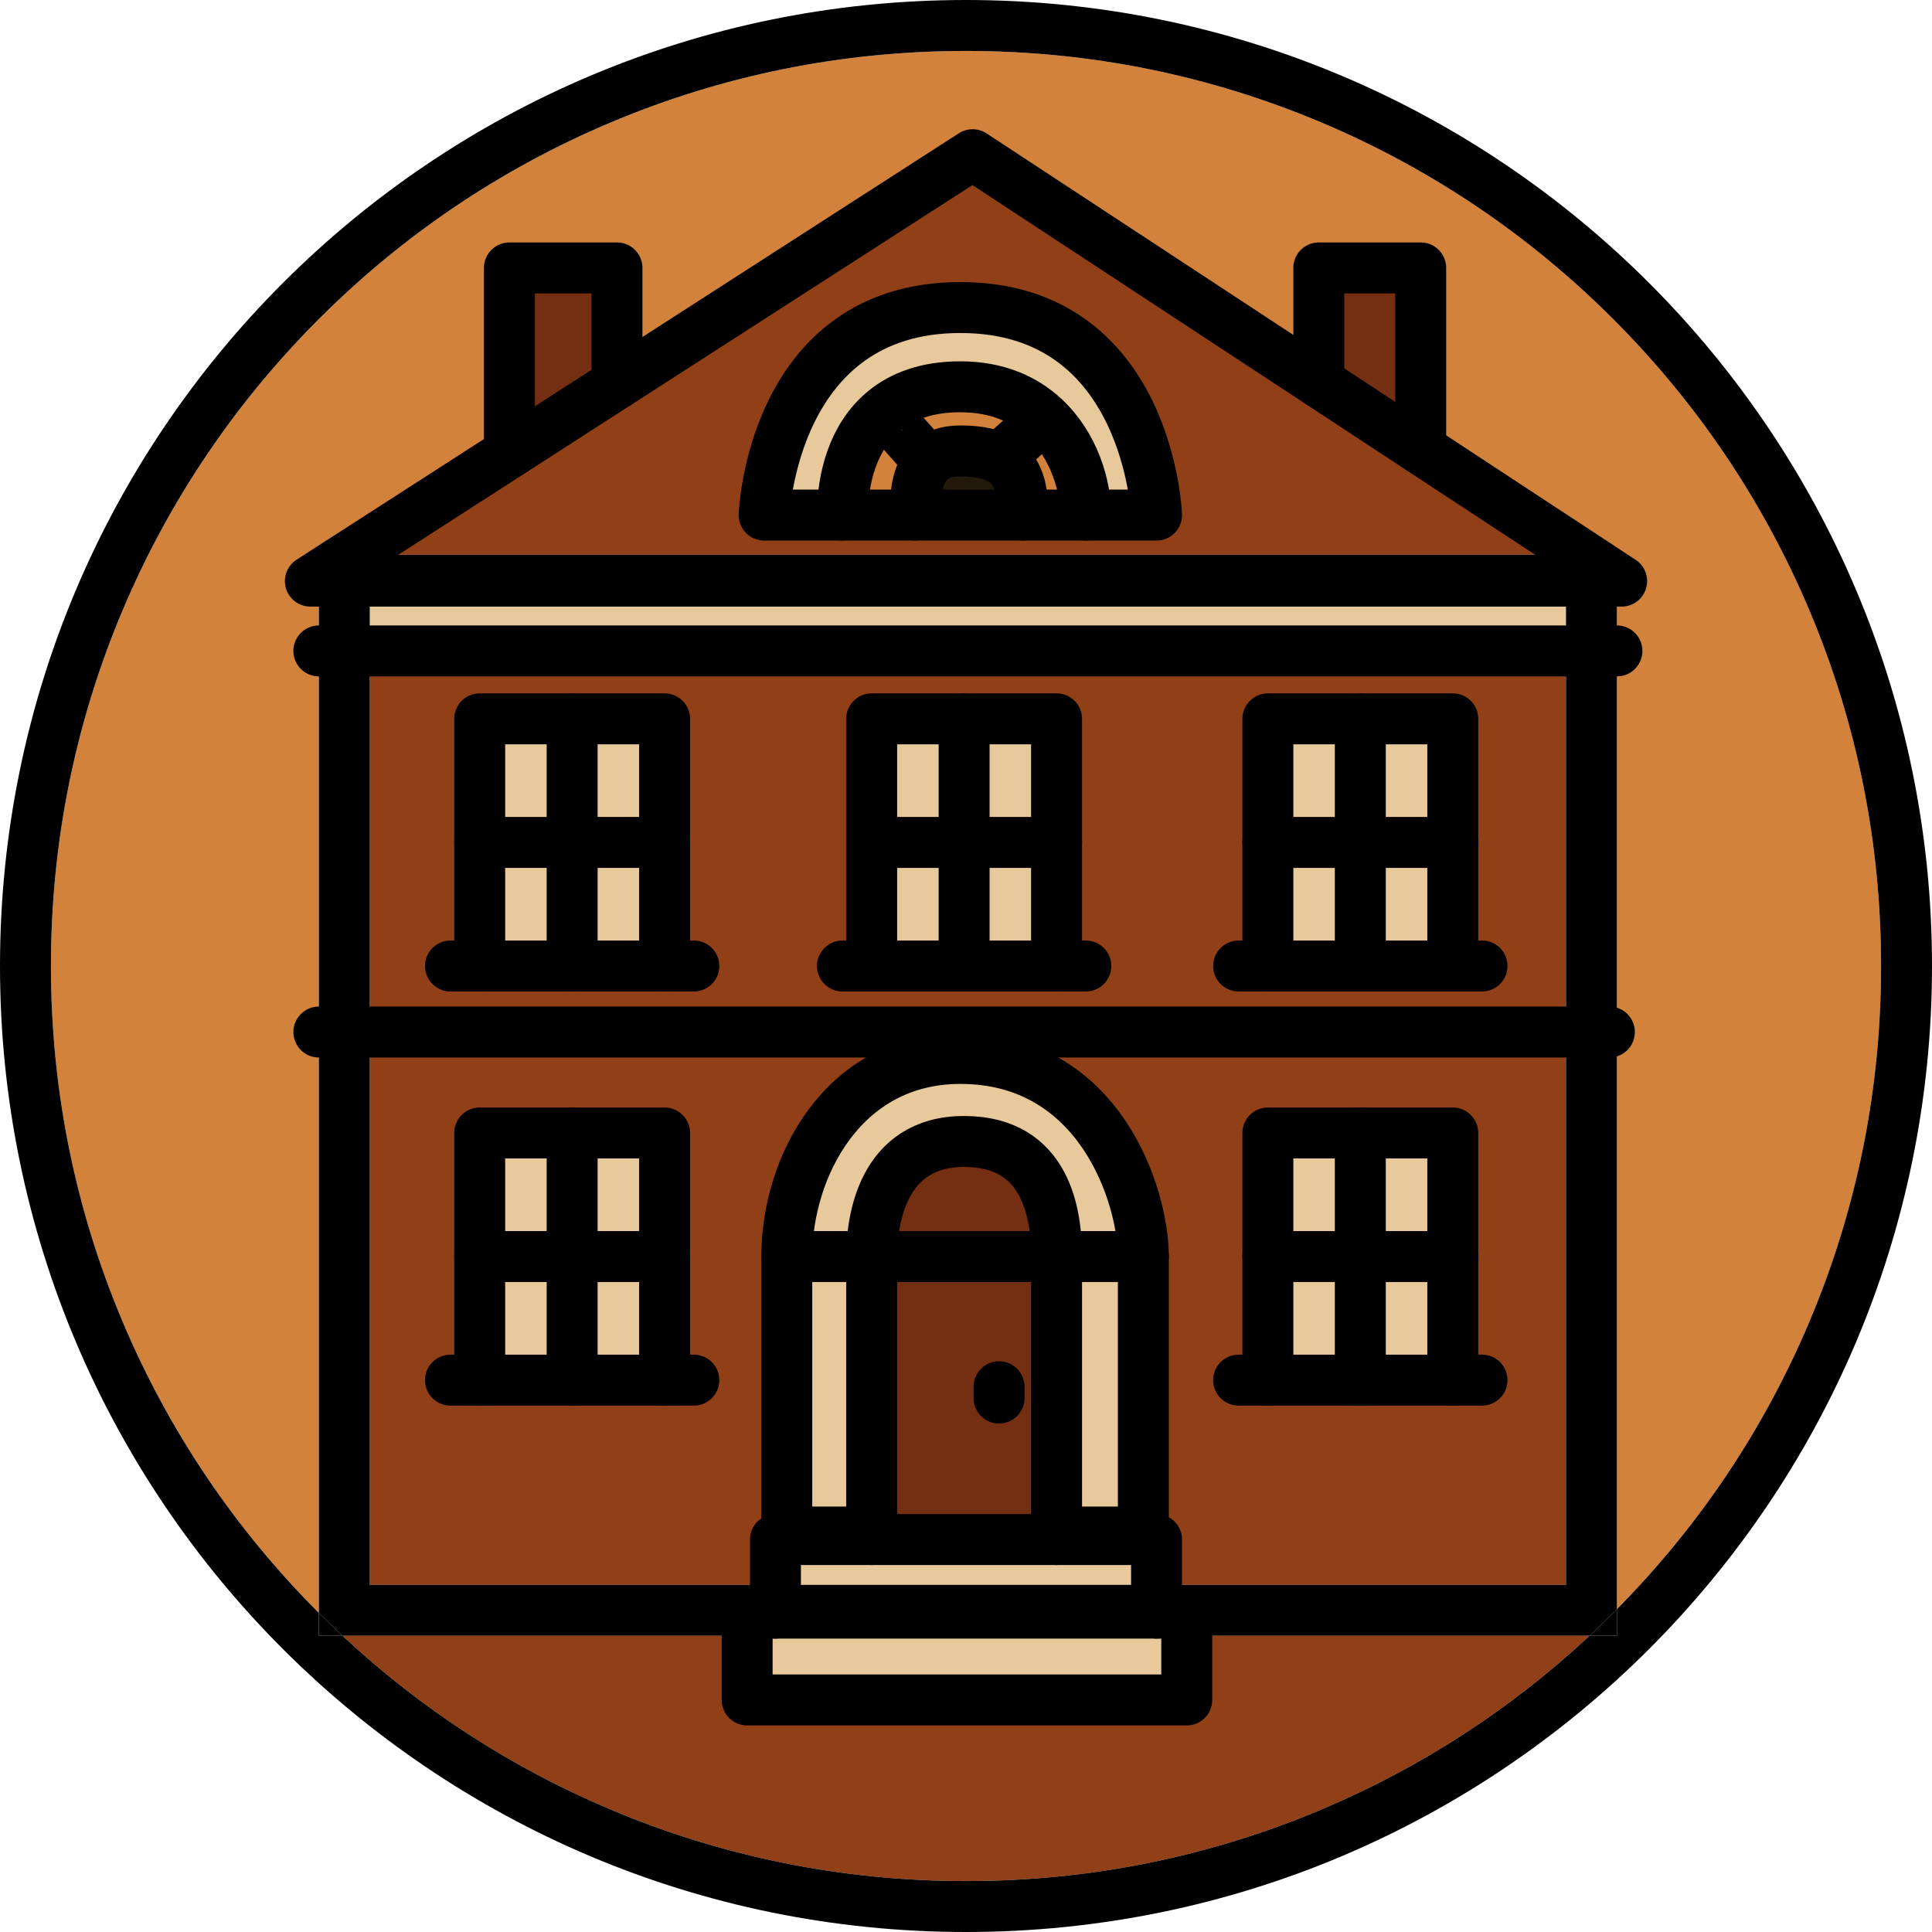 <svg viewBox="0 0 1024 1024" xmlns="http://www.w3.org/2000/svg" id="a"><defs><style>.b{fill:#913f17;}.c{fill:#d2823a;}.d{fill:none;stroke:#000;stroke-linecap:round;stroke-linejoin:round;stroke-width:27px;}.e{fill:#22180c;}.f{fill:#742e11;}.g{fill:#e8c99b;}</style></defs><path d="M529.52,242.9c8.27,4.4,13.08,13.28,12.48,30.1h-57c0-12.28,1.51-22.29,7.3-28.19,3.64-3.72,8.98-5.81,16.7-5.81s15.02.96,20.52,3.9Z" class="e"></path><rect height="24" width="634" y="321" x="196" class="g"></rect><polygon points="753 142 753 238.03 699 202.55 699 142 753 142" class="f"></polygon><polygon points="327 142 327 203.37 271.66 239 270 239 270 142 327 142" class="f"></polygon><path d="M613,273h-37.5c0-15.61-6.31-36.99-21.97-51.58-10.41-9.72-24.95-16.42-44.53-16.42-17.72,0-30.8,4.96-40.27,12.71-16.73,13.69-22.23,36.08-22.23,55.29h-41.5s4-110,104-110,104,110,104,110Z" class="g"></path><path d="M560,666h-98c0-18,5-61,49-61s49,39,49,61Z" class="f"></path><polygon points="560 812 560 816 462 816 462 812 462 666 560 666 560 812" class="f"></polygon><rect height="65.5" width="49" y="446.5" x="511" class="g"></rect><rect height="65.5" width="49" y="446.5" x="462" class="g"></rect><rect height="65.5" width="49" y="381" x="462" class="g"></rect><rect height="65.5" width="49" y="381" x="511" class="g"></rect><rect height="65.5" width="49" y="381" x="672" class="g"></rect><rect height="65.5" width="49" y="381" x="721" class="g"></rect><rect height="65.5" width="49" y="446.5" x="721" class="g"></rect><rect height="65.5" width="49" y="446.5" x="672" class="g"></rect><rect height="65.5" width="49" y="600.5" x="672" class="g"></rect><rect height="65.5" width="49" y="600.5" x="721" class="g"></rect><rect height="65.5" width="49" y="666" x="721" class="g"></rect><rect height="65.5" width="49" y="666" x="672" class="g"></rect><rect height="146" width="46" y="666" x="560" class="g"></rect><path d="M606,666h-46c0-22-5-61-49-61s-49,43-49,61h-45c0-47,29.5-105,92-105,74,0,97,73,97,105Z" class="g"></path><rect height="146" width="45" y="666" x="417" class="g"></rect><polygon points="613 816 613 840 411 840 411 816 462 816 560 816 613 816" class="g"></polygon><rect height="34" width="233" y="867" x="396" class="g"></rect><rect height="65.5" width="49" y="666" x="254.25" class="g"></rect><rect height="65.5" width="49" y="666" x="303.25" class="g"></rect><rect height="65.5" width="49" y="600.5" x="303.25" class="g"></rect><rect height="65.5" width="49" y="600.5" x="254.25" class="g"></rect><rect height="65.5" width="49" y="446.5" x="254.25" class="g"></rect><rect height="65.5" width="49" y="446.5" x="303.25" class="g"></rect><rect height="65.5" width="49" y="381" x="303.25" class="g"></rect><rect height="65.5" width="49" y="381" x="254.25" class="g"></rect><path d="M575.5,273h-33.5c.6-16.82-4.21-25.7-12.48-30.1l23.53-20.97.48-.51c15.66,14.59,21.97,35.97,21.97,51.58Z" class="c"></path><path d="M468.98,218c-.44.41,23.32,26.81,23.32,26.81-5.79,5.9-7.3,15.91-7.3,28.19h-38.5c0-19.21,5.5-41.6,22.23-55.29l.25.29Z" class="c"></path><path d="M553.53,221.42l-.48.51-23.53,20.97c-5.5-2.94-12.53-3.9-20.52-3.9s-13.06,2.09-16.7,5.81c0,0-23.76-26.4-23.32-26.81l-.25-.29c9.47-7.75,22.55-12.71,40.27-12.71,19.58,0,34.12,6.7,44.53,16.42Z" class="c"></path><path d="M838.19,294H186.24l85.42-55,55.34-35.63,188.5-121.37,183.5,120.55,54,35.48,85.19,55.97ZM575.5,273h37.5s-4-110-104-110-104,110-104,110h170.5Z" class="b"></path><path d="M770,512v-131h-98v131h98ZM352.25,512v-131h-98v131h98ZM462,512h98v-131h-98v131ZM830,345v202H196v-202h634Z" class="b"></path><path d="M629,867h213.46c-41.66,38.85-89.25,69.72-141.68,91.9-59.78,25.28-123.29,38.1-188.78,38.1s-129-12.82-188.78-38.1c-52.43-22.18-100.02-53.05-141.68-91.9h214.46v34h233v-34Z" class="b"></path><path d="M770,731.5v-131h-98v131h98ZM352.25,731.5v-131h-98v131h98ZM830,547v293h-217v-24h-53v-4h46v-146c0-32-23-105-97-105-62.5,0-92,58-92,105v146h45v4h-51v24h-215v-293h634Z" class="b"></path><path d="M958.9,323.22c25.28,59.78,38.1,123.29,38.1,188.78s-12.82,129-38.1,188.78c-24.05,56.86-58.32,108.02-101.9,152.1V308h2.5l-2.5-1.64v-12.36h-18.81l-85.19-55.97v-96.03h-54v60.55l-183.5-120.55-188.5,121.37v-61.37h-57v97h1.66l-85.42,55h-17.24v11.1l-4.5,2.9h4.5v546.9c-44.53-44.54-79.48-96.39-103.9-154.12-25.28-59.78-38.1-123.29-38.1-188.78s12.82-129,38.1-188.78c24.43-57.75,59.4-109.62,103.95-154.17s96.42-79.52,154.17-103.95c59.78-25.28,123.29-38.1,188.78-38.1s129,12.82,188.78,38.1c57.75,24.43,109.62,59.4,154.17,103.95,44.55,44.55,79.52,96.42,103.95,154.17Z" class="c"></path><path d="M512,0c282.77,0,512,229.23,512,512s-229.23,512-512,512S0,794.77,0,512,229.23,0,512,0ZM997,512c0-65.49-12.82-129-38.1-188.78-24.43-57.75-59.4-109.62-103.95-154.17-44.55-44.55-96.42-79.52-154.17-103.95-59.78-25.28-123.29-38.1-188.78-38.1s-129,12.82-188.78,38.1c-57.75,24.43-109.62,59.4-154.17,103.95s-79.52,96.42-103.95,154.17c-25.28,59.78-38.1,123.29-38.1,188.78s12.82,129,38.1,188.78c24.42,57.73,59.37,109.58,103.9,154.12v12.1h12.54c41.66,38.85,89.25,69.72,141.68,91.9,59.78,25.28,123.29,38.1,188.78,38.1s129-12.82,188.78-38.1c52.43-22.18,100.02-53.05,141.68-91.9h14.54v-14.12c43.58-44.08,77.85-95.24,101.9-152.1,25.28-59.78,38.1-123.29,38.1-188.78Z"></path><path d="M857,852.88v14.12h-14.54c4.23-3.93,8.39-7.95,12.49-12.05.69-.69,1.37-1.38,2.05-2.07Z"></path><path d="M830,547v-202h27v507.88c-.68.69-1.36,1.38-2.05,2.07-4.1,4.1-8.26,8.12-12.49,12.05h-213.46v-12h-16v-15h217v-293Z"></path><polygon points="857 308 857 345 830 345 830 321 196 321 196 345 169 345 169 308 857 308"></polygon><polygon points="857 306.36 857 308 169 308 169 305.1 186.24 294 838.19 294 857 306.36"></polygon><polygon points="857 294 857 306.36 838.19 294 857 294"></polygon><polygon points="629 855 629 867 396 867 396 855 411 855 613 855 629 855"></polygon><rect height="15" width="202" y="840" x="411"></rect><path d="M411,840v15h-15v12h-214.46c-4.23-3.93-8.39-7.95-12.49-12.05l-.05-.05v-307.9h27v293h215Z"></path><rect height="202" width="27" y="345" x="169"></rect><polygon points="186.24 294 169 305.1 169 294 186.24 294"></polygon><path d="M181.54,867h-12.54v-12.1l.05.05c4.1,4.1,8.26,8.12,12.49,12.05Z"></path><polyline points="169 547 196 547 830 547 853 547" class="d"></polyline><polyline points="169 345 196 345 830 345 857 345" class="d"></polyline><polyline points="254.25 512 254.25 446.5 254.25 381 303.25 381 352.25 381 352.25 446.5 352.25 512" class="d"></polyline><polyline points="352.25 446.5 303.25 446.5 254.25 446.5" class="d"></polyline><polyline points="303.25 381 303.25 446.5 303.25 512" class="d"></polyline><polyline points="238.75 512 254.25 512 303.25 512 352.25 512 367.75 512" class="d"></polyline><polyline points="462 512 462 446.5 462 381 511 381 560 381 560 446.5 560 512" class="d"></polyline><polyline points="560 446.5 511 446.5 462 446.5" class="d"></polyline><polyline points="511 381 511 446.5 511 512" class="d"></polyline><polyline points="446.5 512 462 512 511 512 560 512 575.5 512" class="d"></polyline><polyline points="672 512 672 446.5 672 381 721 381 770 381 770 446.5 770 512" class="d"></polyline><polyline points="770 446.5 721 446.5 672 446.5" class="d"></polyline><polyline points="721 381 721 446.5 721 512" class="d"></polyline><polyline points="656.5 512 672 512 721 512 770 512 785.5 512" class="d"></polyline><polyline points="254.25 731.5 254.25 666 254.25 600.5 303.25 600.5 352.25 600.5 352.25 666 352.25 731.5" class="d"></polyline><polyline points="352.25 666 303.25 666 254.25 666" class="d"></polyline><polyline points="303.25 600.5 303.25 666 303.25 731.5" class="d"></polyline><polyline points="238.75 731.5 254.25 731.5 303.25 731.5 352.25 731.5 367.75 731.5" class="d"></polyline><polyline points="672 731.5 672 666 672 600.5 721 600.5 770 600.5 770 666 770 731.5" class="d"></polyline><polyline points="770 666 721 666 672 666" class="d"></polyline><polyline points="721 600.5 721 666 721 731.5" class="d"></polyline><polyline points="656.5 731.5 672 731.5 721 731.5 770 731.5 785.5 731.5" class="d"></polyline><path d="M575.5,273h37.5s-4-110-104-110-104,110-104,110h170.5Z" class="d"></path><path d="M446.5,273c0-19.21,5.5-41.6,22.23-55.29,9.47-7.75,22.55-12.71,40.27-12.71,19.58,0,34.12,6.7,44.53,16.42,15.66,14.59,21.97,35.97,21.97,51.58" class="d"></path><path d="M485,273c0-12.28,1.51-22.29,7.3-28.19,3.64-3.72,8.98-5.81,16.7-5.81s15.02.96,20.52,3.9c8.27,4.4,13.08,13.28,12.48,30.1" class="d"></path><path d="M468.98,218c-.44.41,23.32,26.81,23.32,26.81" class="d"></path><line y2="242.9" x2="529.52" y1="221.93" x1="553.05" class="d"></line><polyline points="560 816 613 816 613 840 613 855" class="d"></polyline><polyline points="411 855 411 840 411 816 462 816" class="d"></polyline><polygon points="629 867 629 901 396 901 396 867 396 855 411 855 613 855 629 855 629 867" class="d"></polygon><polyline points="462 812 417 812 417 666 462 666" class="d"></polyline><polyline points="560 666 606 666 606 812 560 812" class="d"></polyline><polygon points="560 816 462 816 462 812 462 666 560 666 560 812 560 816" class="d"></polygon><path d="M417,666c0-47,29.5-105,92-105,74,0,97,73,97,105" class="d"></path><path d="M462,666c0-18,5-61,49-61s49,39,49,61" class="d"></path><path d="M529.52,741v-6" class="d"></path><polyline points="753 238.03 753 142 699 142 699 202.55" class="d"></polyline><polyline points="327 203.37 327 142 270 142 270 239 271.66 239" class="d"></polyline><polygon points="753 238.03 699 202.55 515.5 82 327 203.37 271.66 239 186.24 294 169 305.1 164.5 308 169 308 857 308 859.5 308 857 306.36 838.19 294 753 238.03" class="d"></polygon></svg>